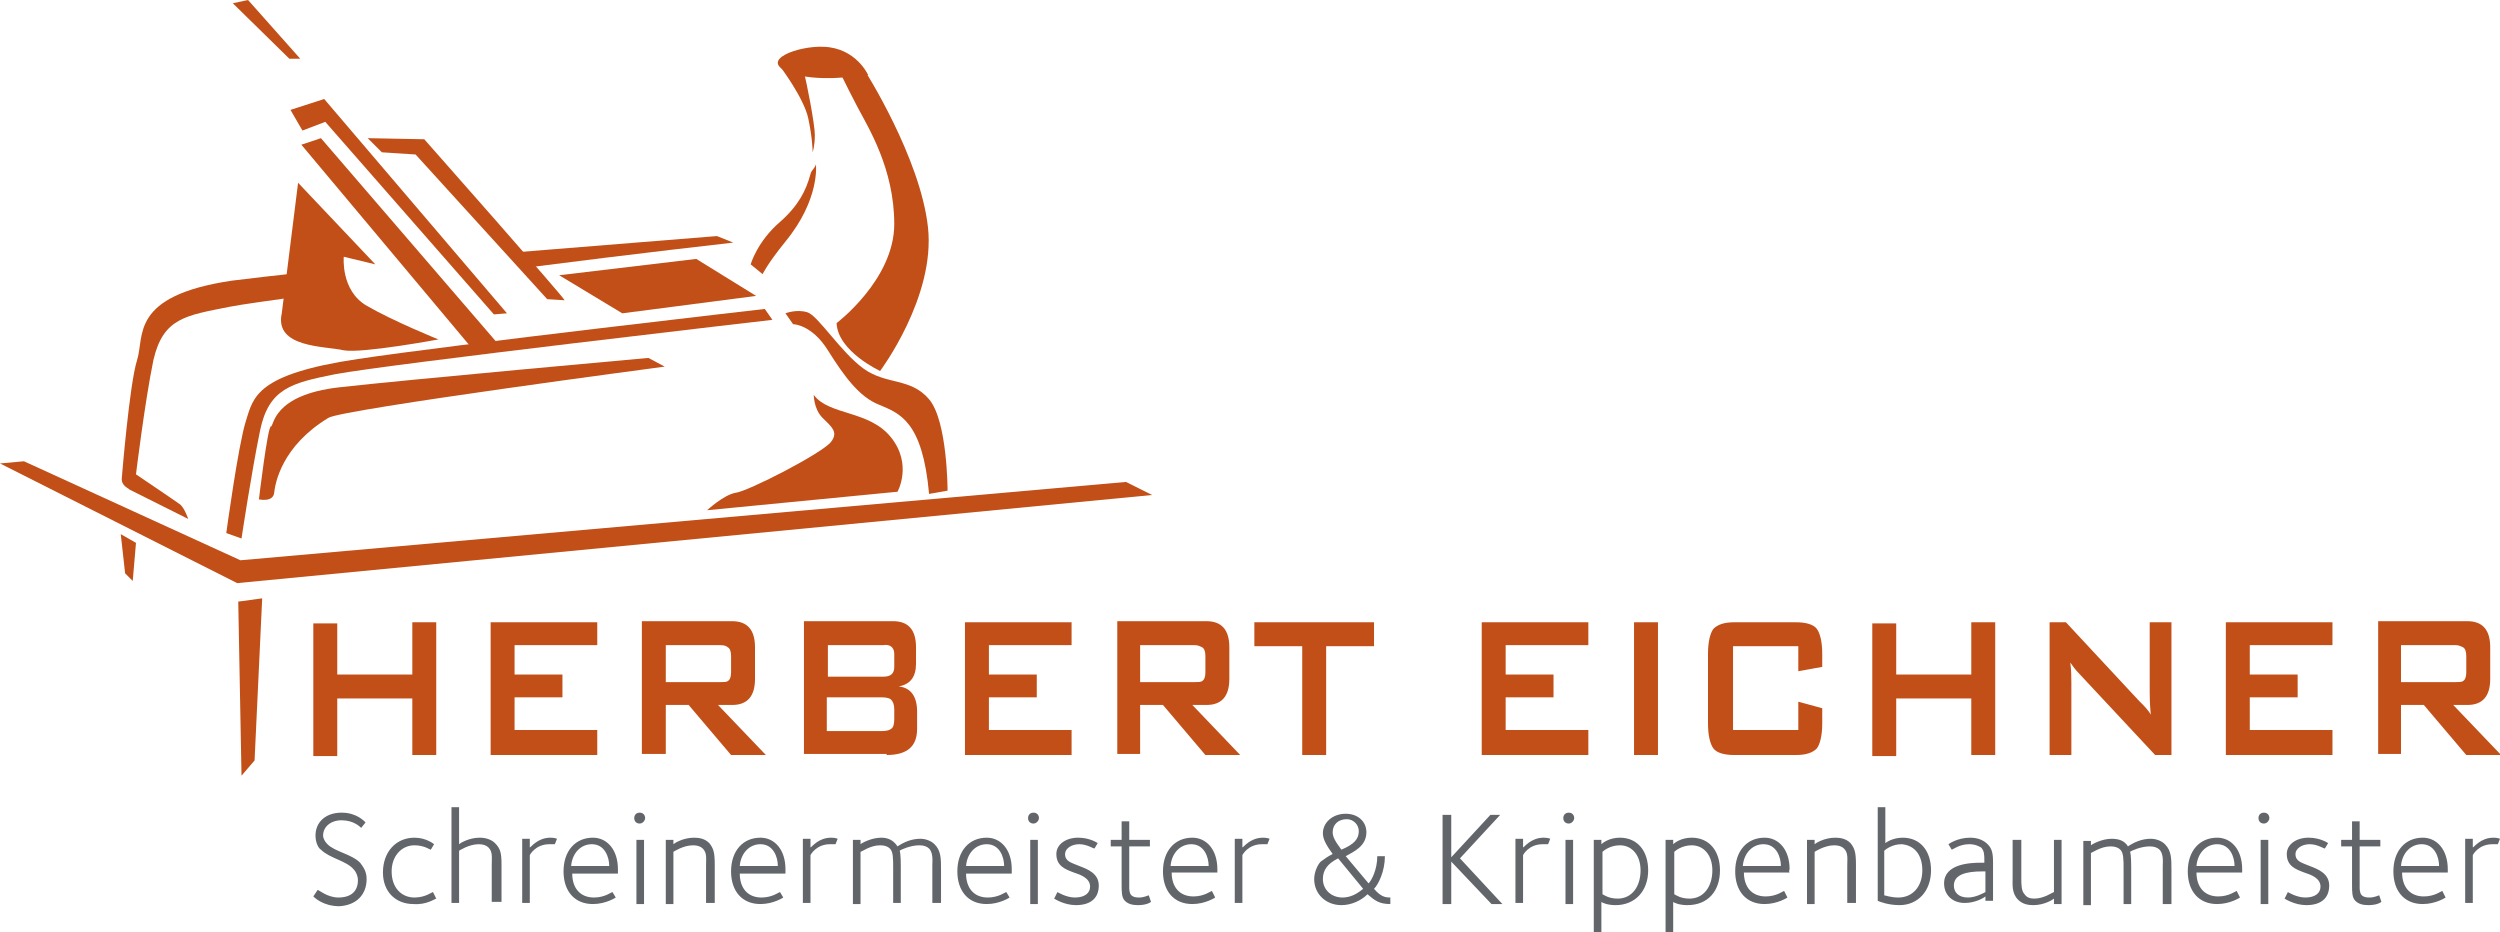 <?xml version="1.0" encoding="UTF-8"?> <!-- Generator: Adobe Illustrator 24.0.0, SVG Export Plug-In . SVG Version: 6.00 Build 0) --> <svg xmlns="http://www.w3.org/2000/svg" xmlns:xlink="http://www.w3.org/1999/xlink" version="1.1" id="_x31_200" x="0px" y="0px" viewBox="0 0 229.8 85.7" style="enable-background:new 0 0 229.8 85.7;" xml:space="preserve"> <style type="text/css"> .st0{fill:#F7F7F7;} .st1{fill:#C24F17;} .st2{fill:#62656A;} .st3{filter:url(#Adobe_OpacityMaskFilter);} .st4{fill:#FFFFFF;} .st5{mask:url(#JOQ0fZ_11_);} .st6{opacity:0.24;} .st7{fill:#F4F4F4;} .st8{filter:url(#Adobe_OpacityMaskFilter_1_);} .st9{mask:url(#JOQ0fZ_12_);} .st10{fill:none;stroke:#FFFFFF;stroke-width:2;stroke-miterlimit:10;} .st11{filter:url(#Adobe_OpacityMaskFilter_2_);} .st12{mask:url(#JOQ0fZ_17_);} .st13{filter:url(#Adobe_OpacityMaskFilter_3_);} .st14{mask:url(#JOQ0fZ_18_);} .st15{filter:url(#Adobe_OpacityMaskFilter_4_);} .st16{mask:url(#JOQ0fZ_19_);} .st17{fill:#C04D00;} .st18{filter:url(#Adobe_OpacityMaskFilter_5_);} .st19{mask:url(#JOQ0fZ_20_);} .st20{filter:url(#Adobe_OpacityMaskFilter_6_);} .st21{mask:url(#JFNazh_7_);} .st22{filter:url(#Adobe_OpacityMaskFilter_7_);} .st23{mask:url(#JFNazh_8_);} .st24{filter:url(#Adobe_OpacityMaskFilter_8_);} .st25{mask:url(#JFNazh_9_);} .st26{filter:url(#Adobe_OpacityMaskFilter_9_);} .st27{mask:url(#JFNazh_10_);} .st28{filter:url(#Adobe_OpacityMaskFilter_10_);} .st29{mask:url(#JFNazh_11_);} .st30{filter:url(#Adobe_OpacityMaskFilter_11_);} .st31{mask:url(#JFNazh_12_);} .st32{filter:url(#Adobe_OpacityMaskFilter_12_);} .st33{mask:url(#JFNazh_13_);} .st34{filter:url(#Adobe_OpacityMaskFilter_13_);} .st35{mask:url(#JOQ0fZ_29_);} .st36{filter:url(#Adobe_OpacityMaskFilter_14_);} .st37{mask:url(#JOQ0fZ_30_);} .st38{filter:url(#Adobe_OpacityMaskFilter_15_);} .st39{mask:url(#JOQ0fZ_31_);} .st40{fill:#F7E2D0;} .st41{fill:none;stroke:#3C3C3B;stroke-width:2;stroke-miterlimit:10;} .st42{fill:#EAE9E8;} .st43{filter:url(#Adobe_OpacityMaskFilter_16_);} .st44{mask:url(#JFNazh_14_);} .st45{filter:url(#Adobe_OpacityMaskFilter_17_);} .st46{mask:url(#JFNazh_15_);} .st47{filter:url(#Adobe_OpacityMaskFilter_18_);} .st48{mask:url(#JFNazh_16_);} .st49{filter:url(#Adobe_OpacityMaskFilter_19_);} .st50{mask:url(#JFNazh_17_);} .st51{filter:url(#Adobe_OpacityMaskFilter_20_);} .st52{mask:url(#JOQ0fZ_32_);} .st53{fill:none;stroke:#C24F17;stroke-width:2;stroke-miterlimit:10;} .st54{filter:url(#Adobe_OpacityMaskFilter_21_);} .st55{mask:url(#JFNazh_18_);} .st56{filter:url(#Adobe_OpacityMaskFilter_22_);} .st57{mask:url(#JFNazh_19_);} .st58{filter:url(#Adobe_OpacityMaskFilter_23_);} .st59{mask:url(#JOQ0fZ_33_);} .st60{opacity:2.000000e-02;} .st61{filter:url(#Adobe_OpacityMaskFilter_24_);} .st62{mask:url(#JFNazh_20_);} .st63{filter:url(#Adobe_OpacityMaskFilter_25_);} .st64{mask:url(#JFNazh_21_);} .st65{filter:url(#Adobe_OpacityMaskFilter_26_);} .st66{mask:url(#JFNazh_22_);} .st67{filter:url(#Adobe_OpacityMaskFilter_27_);} .st68{mask:url(#JFNazh_25_);} .st69{filter:url(#Adobe_OpacityMaskFilter_28_);} .st70{mask:url(#JFNazh_35_);} .st71{filter:url(#Adobe_OpacityMaskFilter_29_);} .st72{mask:url(#JFNazh_36_);} .st73{filter:url(#Adobe_OpacityMaskFilter_30_);} .st74{mask:url(#JFNazh_37_);} .st75{filter:url(#Adobe_OpacityMaskFilter_31_);} .st76{mask:url(#JFNazh_38_);} .st77{opacity:0.6;fill:#020202;} </style> <g> <g> <polygon class="st1" points="0,42.6 21.8,53.6 105.9,45.5 103.5,44.3 22.1,51.5 2.2,42.4 0,42.6 "></polygon> <polygon class="st1" points="21.9,55.3 24.1,55 23.4,69.9 22.2,71.3 21.9,55.3 "></polygon> <polygon class="st1" points="11.1,49.1 12.5,49.9 12.2,53.4 11.5,52.7 11.1,49.1 "></polygon> <path class="st1" d="M20.8,49c0,0,1.1-8.1,1.8-10.3c0.7-2.2,0.9-4.3,10.3-5.7c8.6-1.3,37.4-4.6,37.4-4.6l0.7,1 c0,0-35.5,4.1-40.2,5c-4,0.8-6.1,1.3-6.9,5.2c-0.8,3.9-1.7,9.9-1.7,9.9L20.8,49L20.8,49z"></path> <path class="st1" d="M47.3,23.2c9.9-0.8,18.6-1.5,18.6-1.5l1.5,0.6c0,0-8.9,1-19,2.3L47.3,23.2L47.3,23.2z"></path> <path class="st1" d="M11.2,43.9c0,0,0.7-8.6,1.4-10.8c0.7-2.2-0.7-5.9,8.7-7.3c1.6-0.2,4.1-0.5,7.1-0.8l0.2,2.1 c-3.7,0.5-6.5,0.9-7.5,1.1c-4,0.8-6.1,1-7,4.9c-0.8,3.9-1.6,10.5-1.6,10.5s3.7,2.5,4.1,2.8c0.4,0.4,0.7,1.3,0.7,1.3l-5.4-2.7 C11.9,44.9,11.1,44.7,11.2,43.9L11.2,43.9z"></path> <polygon class="st1" points="51.4,25.3 64,23.8 69.5,27.2 57.2,28.8 51.4,25.3 "></polygon> <path class="st1" d="M25.9,28.8l1.5-12l7.1,7.5l-2.9-0.7c0,0-0.3,3.1,2.1,4.5c2.4,1.4,6.6,3.1,6.6,3.1s-7,1.3-8.7,1 C29.9,31.8,25.2,32,25.9,28.8L25.9,28.8z"></path> <polygon class="st1" points="43.2,31.8 27.7,13.3 29.5,12.7 45.6,31.4 43.2,31.8 "></polygon> <polygon class="st1" points="21.4,0.3 26.6,5.4 27.6,5.4 22.8,0 21.4,0.3 "></polygon> <polygon class="st1" points="27.8,12 26.7,10.1 29.8,9.1 46.6,28.8 45.4,28.9 29.9,11.2 27.8,12 "></polygon> <path class="st1" d="M51.9,27.6c0-0.2-12.9-14.8-12.9-14.8l-5.2-0.1l1.3,1.3l3.1,0.2l12.1,13.3L51.9,27.6L51.9,27.6z"></path> <path class="st1" d="M23.8,45.9c0,0,0.8-6.7,1.1-6.7c0.3,0,0.1-2.9,6.3-3.6c6.2-0.7,28.4-2.7,28.4-2.7l1.5,0.8 c0,0-29.5,3.9-30.9,4.7c-4.3,2.6-4.9,6-5,6.9C25.1,46.2,23.8,45.9,23.8,45.9L23.8,45.9z"></path> <path class="st1" d="M85.4,45.4l1.7-0.3c0,0,0-6.4-1.7-8.4c-1.7-2-3.9-1.3-6-2.8c-2.1-1.5-4.2-4.9-5.2-5.2c-1-0.3-2,0.1-2,0.1 l0.7,1c0,0,1.7,0,3.2,2.4c1.5,2.4,2.9,4.3,4.7,5C82.7,38,84.8,38.7,85.4,45.4L85.4,45.4z"></path> <path class="st1" d="M69,24.3c0,0,0.6-2.1,2.7-3.9c1.7-1.5,2.4-2.9,2.8-4.4c0.1-0.4,0.4-0.5,0.5-0.9c0,0,0.4,3.2-2.8,7.1 c-1.7,2.1-2.1,3-2.1,3L69,24.3L69,24.3z"></path> <path class="st1" d="M76.9,29.7c0,0,5.3-4,5.3-9.1c0-5.1-2.4-8.9-3.4-10.8c-1-1.9-2.1-4.2-2.1-4.2l2.8,0.9c0,0,5.1,8,5.8,14.4 c0.7,6.4-4.4,13.2-4.4,13.2S77,32.3,76.9,29.7L76.9,29.7z"></path> <path class="st1" d="M79.8,6.9c0,0-1.1-2.5-4.1-2.6c-2.3-0.1-5.9,1.2-3.3,2.3c2.6,1.1,7,0.3,7,0.3L79.8,6.9L79.8,6.9z"></path> <path class="st1" d="M71.7,6.1c0,0,2.2,2.9,2.6,4.8c0.4,1.9,0.4,3.1,0.4,3.1s0.2-0.6,0.2-1.6c0-1-0.8-5.1-1-5.7 C73.7,6.1,71.7,6.1,71.7,6.1L71.7,6.1z"></path> <path class="st1" d="M65,46.9l17.5-1.7c0,0,1.4-2.5-0.6-5c-2-2.5-5.7-2-7.1-3.9c0,0,0,1.3,0.8,2.1c0.8,0.8,1.5,1.3,0.8,2.2 c-0.7,1-7.7,4.6-8.8,4.7C66.5,45.5,65,46.9,65,46.9L65,46.9z"></path> <path class="st2" d="M33.7,80.8c0-0.7-0.3-1.1-0.6-1.5c-0.8-0.8-2.3-1-3-1.7c-0.2-0.2-0.4-0.5-0.4-0.8c0-0.8,0.7-1.4,1.7-1.4 c1.1,0,1.7,0.6,1.8,0.7l0.4-0.5c-0.1-0.1-0.8-0.9-2.2-0.9c-1.5,0-2.4,0.9-2.4,2.1c0,0.7,0.3,1.2,0.5,1.3c0.8,0.8,2.3,1,3,1.8 c0.2,0.2,0.4,0.6,0.4,1c0,1-0.6,1.6-1.8,1.6c-1,0-1.8-0.7-1.9-0.7l-0.4,0.6c0.1,0.1,0.9,0.9,2.4,0.9 C32.8,83.2,33.7,82.2,33.7,80.8L33.7,80.8z M40.1,82.6L39.8,82c-0.1,0-0.7,0.5-1.7,0.5c-1.2,0-2.1-0.9-2.1-2.4 c0-1.4,0.9-2.4,2.1-2.4c0.9,0,1.4,0.4,1.5,0.4l0.3-0.5c0,0-0.7-0.6-1.8-0.6c-1.7,0-2.9,1.3-2.9,3.2c0,1.8,1.2,2.9,2.8,2.9 C39.2,83.2,40,82.6,40.1,82.6L40.1,82.6z M46.1,83.1v-3.6c0-1.1-0.1-1.5-0.6-2c-0.3-0.3-0.8-0.5-1.4-0.5c-1,0-1.8,0.5-1.9,0.6 v-3.4h-0.7v8.8h0.7v-4.8c0,0,0.9-0.6,1.8-0.6c0.4,0,0.7,0.1,0.9,0.3c0.4,0.4,0.3,0.9,0.3,1.6v3.4H46.1L46.1,83.1z M51.2,77.1 c0,0-0.2-0.1-0.6-0.1c-1.2,0-1.8,0.9-1.9,0.9v-0.8H48v5.9h0.7v-4.4c0,0,0.5-1,1.8-1c0.2,0,0.4,0,0.5,0L51.2,77.1L51.2,77.1z M56.8,79.9c0-1.8-1-2.9-2.3-2.9c-1.6,0-2.7,1.2-2.7,3.1c0,1.8,1,3,2.7,3c1.2,0,2.1-0.6,2.1-0.6L56.3,82c-0.1,0-0.7,0.5-1.7,0.5 c-1.3,0-2-0.9-2-2.2h4.2C56.8,80.1,56.8,79.9,56.8,79.9L56.8,79.9z M56,79.6h-3.5c0.1-1.2,0.9-2,1.9-2C55.6,77.6,56,78.8,56,79.6 L56,79.6z M59.3,75.2c0-0.3-0.2-0.5-0.5-0.5s-0.5,0.2-0.5,0.5c0,0.3,0.2,0.5,0.5,0.5S59.3,75.4,59.3,75.2L59.3,75.2z M59.2,83.1 v-5.9h-0.7v5.9H59.2L59.2,83.1z M65.7,83.1v-3.6c0-1.1-0.1-1.5-0.5-2c-0.4-0.4-0.9-0.5-1.4-0.5c-1,0-1.8,0.5-1.9,0.6v-0.4h-0.7 v5.9h0.7v-4.8c0,0,0.9-0.6,1.8-0.6c0.4,0,0.7,0.1,0.9,0.3c0.4,0.4,0.3,0.9,0.3,1.6v3.4H65.7L65.7,83.1z M72.2,79.9 c0-1.8-1-2.9-2.3-2.9c-1.6,0-2.7,1.2-2.7,3.1c0,1.8,1,3,2.7,3c1.2,0,2.1-0.6,2.1-0.6L71.7,82c-0.1,0-0.7,0.5-1.7,0.5 c-1.3,0-2-0.9-2-2.2h4.2C72.2,80.1,72.2,79.9,72.2,79.9L72.2,79.9z M71.5,79.6H68c0.1-1.2,0.9-2,1.9-2 C71.1,77.6,71.5,78.8,71.5,79.6L71.5,79.6z M77,77.1c0,0-0.2-0.1-0.6-0.1c-1.2,0-1.8,0.9-1.9,0.9v-0.8h-0.7v5.9h0.7v-4.4 c0,0,0.5-1,1.8-1c0.2,0,0.4,0,0.5,0L77,77.1L77,77.1z M86.5,83.1v-3.1c0-1.1,0-1.8-0.6-2.4c-0.3-0.3-0.8-0.5-1.3-0.5 c-0.8,0-1.5,0.3-2.1,0.7C82.1,77.2,81.6,77,81,77c-0.9,0-1.8,0.5-1.9,0.6v-0.4h-0.7v5.9h0.7v-4.8c0.1,0,0.9-0.6,1.8-0.6 c0.4,0,0.7,0.1,0.9,0.3c0.3,0.3,0.3,0.9,0.3,1.8v3.2h0.7v-3.4c0-0.2,0-1.1-0.1-1.4c0.1-0.1,1-0.5,1.8-0.5c0.4,0,0.7,0.1,0.9,0.3 c0.4,0.4,0.3,1.2,0.3,1.5v3.5H86.5L86.5,83.1z M93,79.9c0-1.8-1-2.9-2.3-2.9c-1.6,0-2.7,1.2-2.7,3.1c0,1.8,1,3,2.7,3 c1.2,0,2.1-0.6,2.1-0.6L92.5,82c-0.1,0-0.7,0.5-1.7,0.5c-1.3,0-2-0.9-2-2.2H93C93,80.1,93,79.9,93,79.9L93,79.9z M92.3,79.6h-3.5 c0.1-1.2,0.9-2,1.9-2C91.9,77.6,92.3,78.8,92.3,79.6L92.3,79.6z M95.5,75.2c0-0.3-0.2-0.5-0.5-0.5s-0.5,0.2-0.5,0.5 c0,0.3,0.2,0.5,0.5,0.5S95.5,75.4,95.5,75.2L95.5,75.2z M95.4,83.1v-5.9h-0.7v5.9H95.4L95.4,83.1z M101,81.4c0-1.1-1-1.5-1.8-1.8 c-0.7-0.3-1.3-0.4-1.3-1.1c0-0.5,0.6-0.9,1.3-0.9c0.7,0,1.3,0.4,1.4,0.4l0.3-0.5c0,0-0.7-0.5-1.8-0.5c-1.1,0-2,0.6-2,1.5 c0,1.1,0.8,1.4,1.6,1.7c0.6,0.2,1.5,0.5,1.5,1.3c0,0.6-0.5,1-1.4,1c-0.8,0-1.6-0.5-1.6-0.5l-0.3,0.6c0,0,0.9,0.6,2,0.6 C100.2,83.2,101,82.6,101,81.4L101,81.4z M105.8,82.9l-0.2-0.6c-0.1,0-0.4,0.2-0.9,0.2c-1,0-0.9-0.6-0.9-1.4v-3.3h1.9v-0.6h-1.9 v-1.7h-0.7v1.7h-1v0.6h1v3.5c0,0.7,0,1.2,0.3,1.5c0.3,0.3,0.7,0.4,1.2,0.4C105.3,83.2,105.7,83,105.8,82.9L105.8,82.9z M111.9,79.9c0-1.8-1-2.9-2.3-2.9c-1.6,0-2.7,1.2-2.7,3.1c0,1.8,1,3,2.7,3c1.2,0,2.1-0.6,2.1-0.6l-0.3-0.6c-0.1,0-0.7,0.5-1.7,0.5 c-1.3,0-2-0.9-2-2.2h4.2C111.9,80.1,111.9,79.9,111.9,79.9L111.9,79.9z M111.1,79.6h-3.5c0.1-1.2,0.9-2,1.9-2 C110.7,77.6,111.1,78.8,111.1,79.6L111.1,79.6z M116.7,77.1c0,0-0.2-0.1-0.6-0.1c-1.2,0-1.8,0.9-1.9,0.9v-0.8h-0.7v5.9h0.7v-4.4 c0,0,0.5-1,1.8-1c0.2,0,0.4,0,0.5,0L116.7,77.1L116.7,77.1z M127.8,83.1v-0.6c-0.5,0-0.9-0.1-1.5-0.8c0.4-0.4,1-1.6,1-3h-0.7 c0,1.2-0.5,2.2-0.8,2.5l-2.1-2.5c0.7-0.4,1.9-0.9,1.9-2.2c0-1-0.8-1.7-1.9-1.7c-1.2,0-2.1,0.8-2.1,1.8c0,0.6,0.4,1.2,0.9,1.9 c-0.4,0.2-0.7,0.4-1.1,0.7c-0.3,0.3-0.6,1-0.6,1.6c0,1.4,1.1,2.4,2.5,2.4c0.9,0,1.8-0.4,2.4-1C126.4,82.8,126.8,83.1,127.8,83.1 L127.8,83.1L127.8,83.1z M124.9,76.4c0,0.7-0.4,1.2-1.6,1.7c-0.6-0.8-0.8-1.2-0.8-1.6c0-0.7,0.5-1.2,1.3-1.2 C124.4,75.3,124.9,75.8,124.9,76.4L124.9,76.4z M125.3,81.7c-0.6,0.5-1.2,0.8-1.9,0.8c-1,0-1.8-0.7-1.8-1.7c0-0.8,0.4-1.4,1.4-1.9 L125.3,81.7L125.3,81.7z M138.1,83.1l-3.9-4.2l3.7-4H137l-3.6,3.9v-3.9h-0.8v8.2h0.8v-3.9l3.7,3.9H138.1L138.1,83.1z M142.5,77.1 c0,0-0.2-0.1-0.6-0.1c-1.2,0-1.8,0.9-1.9,0.9v-0.8h-0.7v5.9h0.7v-4.4c0,0,0.5-1,1.8-1c0.2,0,0.4,0,0.5,0L142.5,77.1L142.5,77.1z M144.7,75.2c0-0.3-0.2-0.5-0.5-0.5c-0.3,0-0.5,0.2-0.5,0.5c0,0.3,0.2,0.5,0.5,0.5C144.5,75.7,144.7,75.4,144.7,75.2L144.7,75.2z M144.6,83.1v-5.9h-0.7v5.9H144.6L144.6,83.1z M151.5,80c0-1.8-1-3-2.6-3c-1,0-1.6,0.5-1.7,0.6v-0.4h-0.7v8.5h0.7v-2.8 c0.1,0.1,0.6,0.3,1.3,0.3C150.3,83.2,151.5,81.9,151.5,80L151.5,80z M150.8,80c0,1.5-0.8,2.6-2.1,2.6c-0.8,0-1.2-0.3-1.4-0.4v-3.9 c0.1-0.1,0.7-0.6,1.6-0.6C150,77.7,150.8,78.6,150.8,80L150.8,80z M158.1,80c0-1.8-1-3-2.6-3c-1,0-1.6,0.5-1.7,0.6v-0.4h-0.7v8.5 h0.7v-2.8c0.1,0.1,0.6,0.3,1.3,0.3C157,83.2,158.1,81.9,158.1,80L158.1,80z M157.4,80c0,1.5-0.8,2.6-2.1,2.6 c-0.8,0-1.2-0.3-1.4-0.4v-3.9c0.1-0.1,0.7-0.6,1.6-0.6C156.6,77.7,157.4,78.6,157.4,80L157.4,80z M164.5,79.9c0-1.8-1-2.9-2.3-2.9 c-1.6,0-2.7,1.2-2.7,3.1c0,1.8,1,3,2.7,3c1.2,0,2.1-0.6,2.1-0.6l-0.3-0.6c-0.1,0-0.7,0.5-1.7,0.5c-1.3,0-2-0.9-2-2.2h4.2 C164.4,80.1,164.5,79.9,164.5,79.9L164.5,79.9z M163.7,79.6h-3.5c0.1-1.2,0.9-2,1.9-2C163.3,77.6,163.7,78.8,163.7,79.6 L163.7,79.6z M170.6,83.1v-3.6c0-1.1-0.1-1.5-0.5-2c-0.4-0.4-0.9-0.5-1.4-0.5c-1,0-1.8,0.5-1.9,0.6v-0.4h-0.7v5.9h0.7v-4.8 c0,0,0.9-0.6,1.8-0.6c0.4,0,0.7,0.1,0.9,0.3c0.4,0.4,0.3,0.9,0.3,1.6v3.4H170.6L170.6,83.1z M177.5,80c0-1.8-1-3-2.6-3 c-1,0-1.6,0.5-1.6,0.5v-3.3h-0.7v8.6c0.2,0.1,1,0.4,2,0.4C176.3,83.2,177.5,81.9,177.5,80L177.5,80z M176.7,80 c0,1.5-0.9,2.5-2.2,2.5c-0.7,0-1.2-0.2-1.3-0.2v-4.1c0.1-0.1,0.7-0.6,1.6-0.6C176,77.7,176.7,78.6,176.7,80L176.7,80z M183.2,83.1 v-3.8c0-0.9-0.1-1.3-0.5-1.7c-0.3-0.3-0.8-0.6-1.6-0.6c-1.2,0-2,0.6-2,0.6l0.3,0.5c0.1,0,0.7-0.5,1.6-0.5c0.6,0,0.9,0.2,1.1,0.3 c0.3,0.3,0.3,0.7,0.3,1.2v0.2h-0.3c-1,0-3.4,0.1-3.4,1.9c0,1.1,0.8,1.8,1.9,1.8c1,0,1.8-0.5,1.9-0.6v0.4H183.2L183.2,83.1z M182.5,82c-0.2,0.1-0.9,0.5-1.6,0.5c-0.9,0-1.3-0.5-1.3-1.1c0-1,1.1-1.3,2.6-1.3c0,0,0.2,0,0.3,0V82L182.5,82z M189.5,83.1v-5.9 h-0.7v4.8c-0.1,0-0.9,0.6-1.8,0.6c-0.4,0-0.7-0.1-0.9-0.4c-0.3-0.3-0.3-0.9-0.3-1.5v-3.5H185v3.4c0,0.7-0.1,1.5,0.5,2.1 c0.4,0.4,0.9,0.5,1.4,0.5c1,0,1.8-0.5,1.9-0.6v0.5H189.5L189.5,83.1z M199.6,83.1v-3.1c0-1.1,0-1.8-0.6-2.4 c-0.3-0.3-0.8-0.5-1.3-0.5c-0.8,0-1.5,0.3-2.1,0.7c-0.3-0.5-0.8-0.7-1.5-0.7c-0.9,0-1.8,0.5-1.9,0.6v-0.4h-0.7v5.9h0.7v-4.8 c0.1,0,0.9-0.6,1.8-0.6c0.4,0,0.7,0.1,0.9,0.3c0.3,0.3,0.3,0.9,0.3,1.8v3.2h0.7v-3.4c0-0.2,0-1.1-0.1-1.4c0.1-0.1,1-0.5,1.8-0.5 c0.4,0,0.7,0.1,0.9,0.3c0.4,0.4,0.3,1.2,0.3,1.5v3.5H199.6L199.6,83.1z M206.1,79.9c0-1.8-1-2.9-2.3-2.9c-1.6,0-2.7,1.2-2.7,3.1 c0,1.8,1,3,2.7,3c1.2,0,2.1-0.6,2.1-0.6l-0.3-0.6c-0.1,0-0.7,0.5-1.7,0.5c-1.3,0-2-0.9-2-2.2h4.2 C206.1,80.1,206.1,79.9,206.1,79.9L206.1,79.9z M205.4,79.6h-3.5c0.1-1.2,0.9-2,1.9-2C205,77.6,205.4,78.8,205.4,79.6L205.4,79.6z M208.6,75.2c0-0.3-0.2-0.5-0.5-0.5c-0.3,0-0.5,0.2-0.5,0.5c0,0.3,0.2,0.5,0.5,0.5C208.4,75.7,208.6,75.4,208.6,75.2L208.6,75.2z M208.5,83.1v-5.9h-0.7v5.9H208.5L208.5,83.1z M214.1,81.4c0-1.1-1-1.5-1.8-1.8c-0.7-0.3-1.3-0.4-1.3-1.1c0-0.5,0.6-0.9,1.3-0.9 c0.7,0,1.3,0.4,1.4,0.4l0.3-0.5c0,0-0.7-0.5-1.8-0.5c-1.1,0-2,0.6-2,1.5c0,1.1,0.8,1.4,1.6,1.7c0.6,0.2,1.5,0.5,1.5,1.3 c0,0.6-0.5,1-1.4,1c-0.8,0-1.6-0.5-1.6-0.5l-0.3,0.6c0,0,0.9,0.6,2,0.6C213.3,83.2,214.1,82.6,214.1,81.4L214.1,81.4z M218.9,82.9 l-0.2-0.6c-0.1,0-0.4,0.2-0.9,0.2c-1,0-0.9-0.6-0.9-1.4v-3.3h1.9v-0.6h-1.9v-1.7h-0.7v1.7h-1v0.6h1v3.5c0,0.7,0,1.2,0.3,1.5 c0.3,0.3,0.7,0.4,1.2,0.4C218.4,83.2,218.8,83,218.9,82.9L218.9,82.9z M225,79.9c0-1.8-1-2.9-2.3-2.9c-1.6,0-2.7,1.2-2.7,3.1 c0,1.8,1,3,2.7,3c1.2,0,2.1-0.6,2.1-0.6l-0.3-0.6c-0.1,0-0.7,0.5-1.7,0.5c-1.3,0-2-0.9-2-2.2h4.2C225,80.1,225,79.9,225,79.9 L225,79.9z M224.2,79.6h-3.5c0.1-1.2,0.9-2,1.9-2C223.8,77.6,224.2,78.8,224.2,79.6L224.2,79.6z M229.8,77.1c0,0-0.2-0.1-0.6-0.1 c-1.2,0-1.8,0.9-1.9,0.9v-0.8h-0.7v5.9h0.7v-4.4c0,0,0.5-1,1.8-1c0.2,0,0.4,0,0.5,0L229.8,77.1L229.8,77.1z"></path> <path class="st1" d="M31,69.4v-5.2h6.9v5.2h2.2V57.2h-2.2V62H31v-4.7h-2.2v12.2H31L31,69.4z M54.9,69.4v-2.3h-7.6v-3h4.4V62h-4.4 v-2.7h7.6v-2.1h-9.8v12.2H54.9L54.9,69.4z M61.2,69.4v-4.6h2.1l3.9,4.6h3.2L66,64.8h1.3c1.4,0,2.1-0.8,2.1-2.4v-2.9 c0-1.6-0.7-2.4-2.1-2.4H59v12.2H61.2L61.2,69.4z M66.9,59.5c0.2,0.1,0.3,0.4,0.3,0.8v1.5c0,0.4-0.1,0.7-0.3,0.8 c-0.1,0.1-0.4,0.1-0.7,0.1h-5v-3.4h5C66.6,59.3,66.8,59.4,66.9,59.5L66.9,59.5L66.9,59.5z M81.5,69.4c1.9,0,2.8-0.8,2.8-2.4v-1.6 c0-1.4-0.6-2.2-1.7-2.3c1.1-0.2,1.6-0.9,1.6-2.1v-1.5c0-1.6-0.7-2.4-2.1-2.4h-8.2v12.2H81.5L81.5,69.4z M81.9,64.3 c0.2,0.2,0.3,0.5,0.3,0.9v0.9c0,0.5-0.1,0.8-0.3,0.9c-0.1,0.1-0.4,0.2-0.8,0.2h-5.1v-3.1h5.1C81.5,64.1,81.8,64.2,81.9,64.3 L81.9,64.3L81.9,64.3z M82.2,60.1v1.2c0,0.6-0.3,0.9-1,0.9h-5.1v-2.9h5.1C81.8,59.2,82.2,59.5,82.2,60.1L82.2,60.1L82.2,60.1z M98.5,69.4v-2.3h-7.6v-3h4.4V62h-4.4v-2.7h7.6v-2.1h-9.8v12.2H98.5L98.5,69.4z M104.8,69.4v-4.6h2.1l3.9,4.6h3.2l-4.4-4.6h1.3 c1.4,0,2.1-0.8,2.1-2.4v-2.9c0-1.6-0.7-2.4-2.1-2.4h-8.2v12.2H104.8L104.8,69.4z M110.5,59.5c0.2,0.1,0.3,0.4,0.3,0.8v1.5 c0,0.4-0.1,0.7-0.3,0.8c-0.1,0.1-0.4,0.1-0.7,0.1h-5v-3.4h5C110.1,59.3,110.3,59.4,110.5,59.5L110.5,59.5L110.5,59.5z M126.3,59.4 v-2.2h-11v2.2h4.4v10h2.2v-10H126.3L126.3,59.4z M146,69.4v-2.3h-7.6v-3h4.4V62h-4.4v-2.7h7.6v-2.1h-9.8v12.2H146L146,69.4z M152.4,69.4V57.2h-2.2v12.2H152.4L152.4,69.4z M165.3,61.7l2.2-0.4v-1.2c0-1.1-0.2-1.9-0.5-2.3c-0.3-0.4-1-0.6-1.9-0.6h-5.7 c-0.9,0-1.5,0.2-1.9,0.6c-0.3,0.4-0.5,1.2-0.5,2.3v6.4c0,1.1,0.2,1.9,0.5,2.3c0.3,0.4,1,0.6,1.9,0.6h5.7c0.9,0,1.5-0.2,1.9-0.6 c0.3-0.4,0.5-1.2,0.5-2.3v-1.4l-2.2-0.6v2.6h-6v-7.7h6V61.7L165.3,61.7z M174.3,69.4v-5.2h6.9v5.2h2.2V57.2h-2.2V62h-6.9v-4.7 h-2.2v12.2H174.3L174.3,69.4z M190.4,69.4v-6.6c0-0.5,0-1.2-0.1-1.9c0.2,0.3,0.5,0.7,0.8,1l7,7.5h1.5V57.2h-2v6.4 c0,0.3,0,1,0.1,2.1c-0.2-0.4-0.6-0.8-1.1-1.3l-6.7-7.2h-1.5v12.2H190.4L190.4,69.4z M214.4,69.4v-2.3h-7.6v-3h4.4V62h-4.4v-2.7 h7.6v-2.1h-9.8v12.2H214.4L214.4,69.4z M220.7,69.4v-4.6h2.1l3.9,4.6h3.2l-4.4-4.6h1.3c1.4,0,2.1-0.8,2.1-2.4v-2.9 c0-1.6-0.7-2.4-2.1-2.4h-8.2v12.2H220.7L220.7,69.4z M226.4,59.5c0.2,0.1,0.3,0.4,0.3,0.8v1.5c0,0.4-0.1,0.7-0.3,0.8 c-0.1,0.1-0.4,0.1-0.7,0.1h-5v-3.4h5C226,59.3,226.2,59.4,226.4,59.5L226.4,59.5L226.4,59.5z"></path> </g> </g> </svg> 
